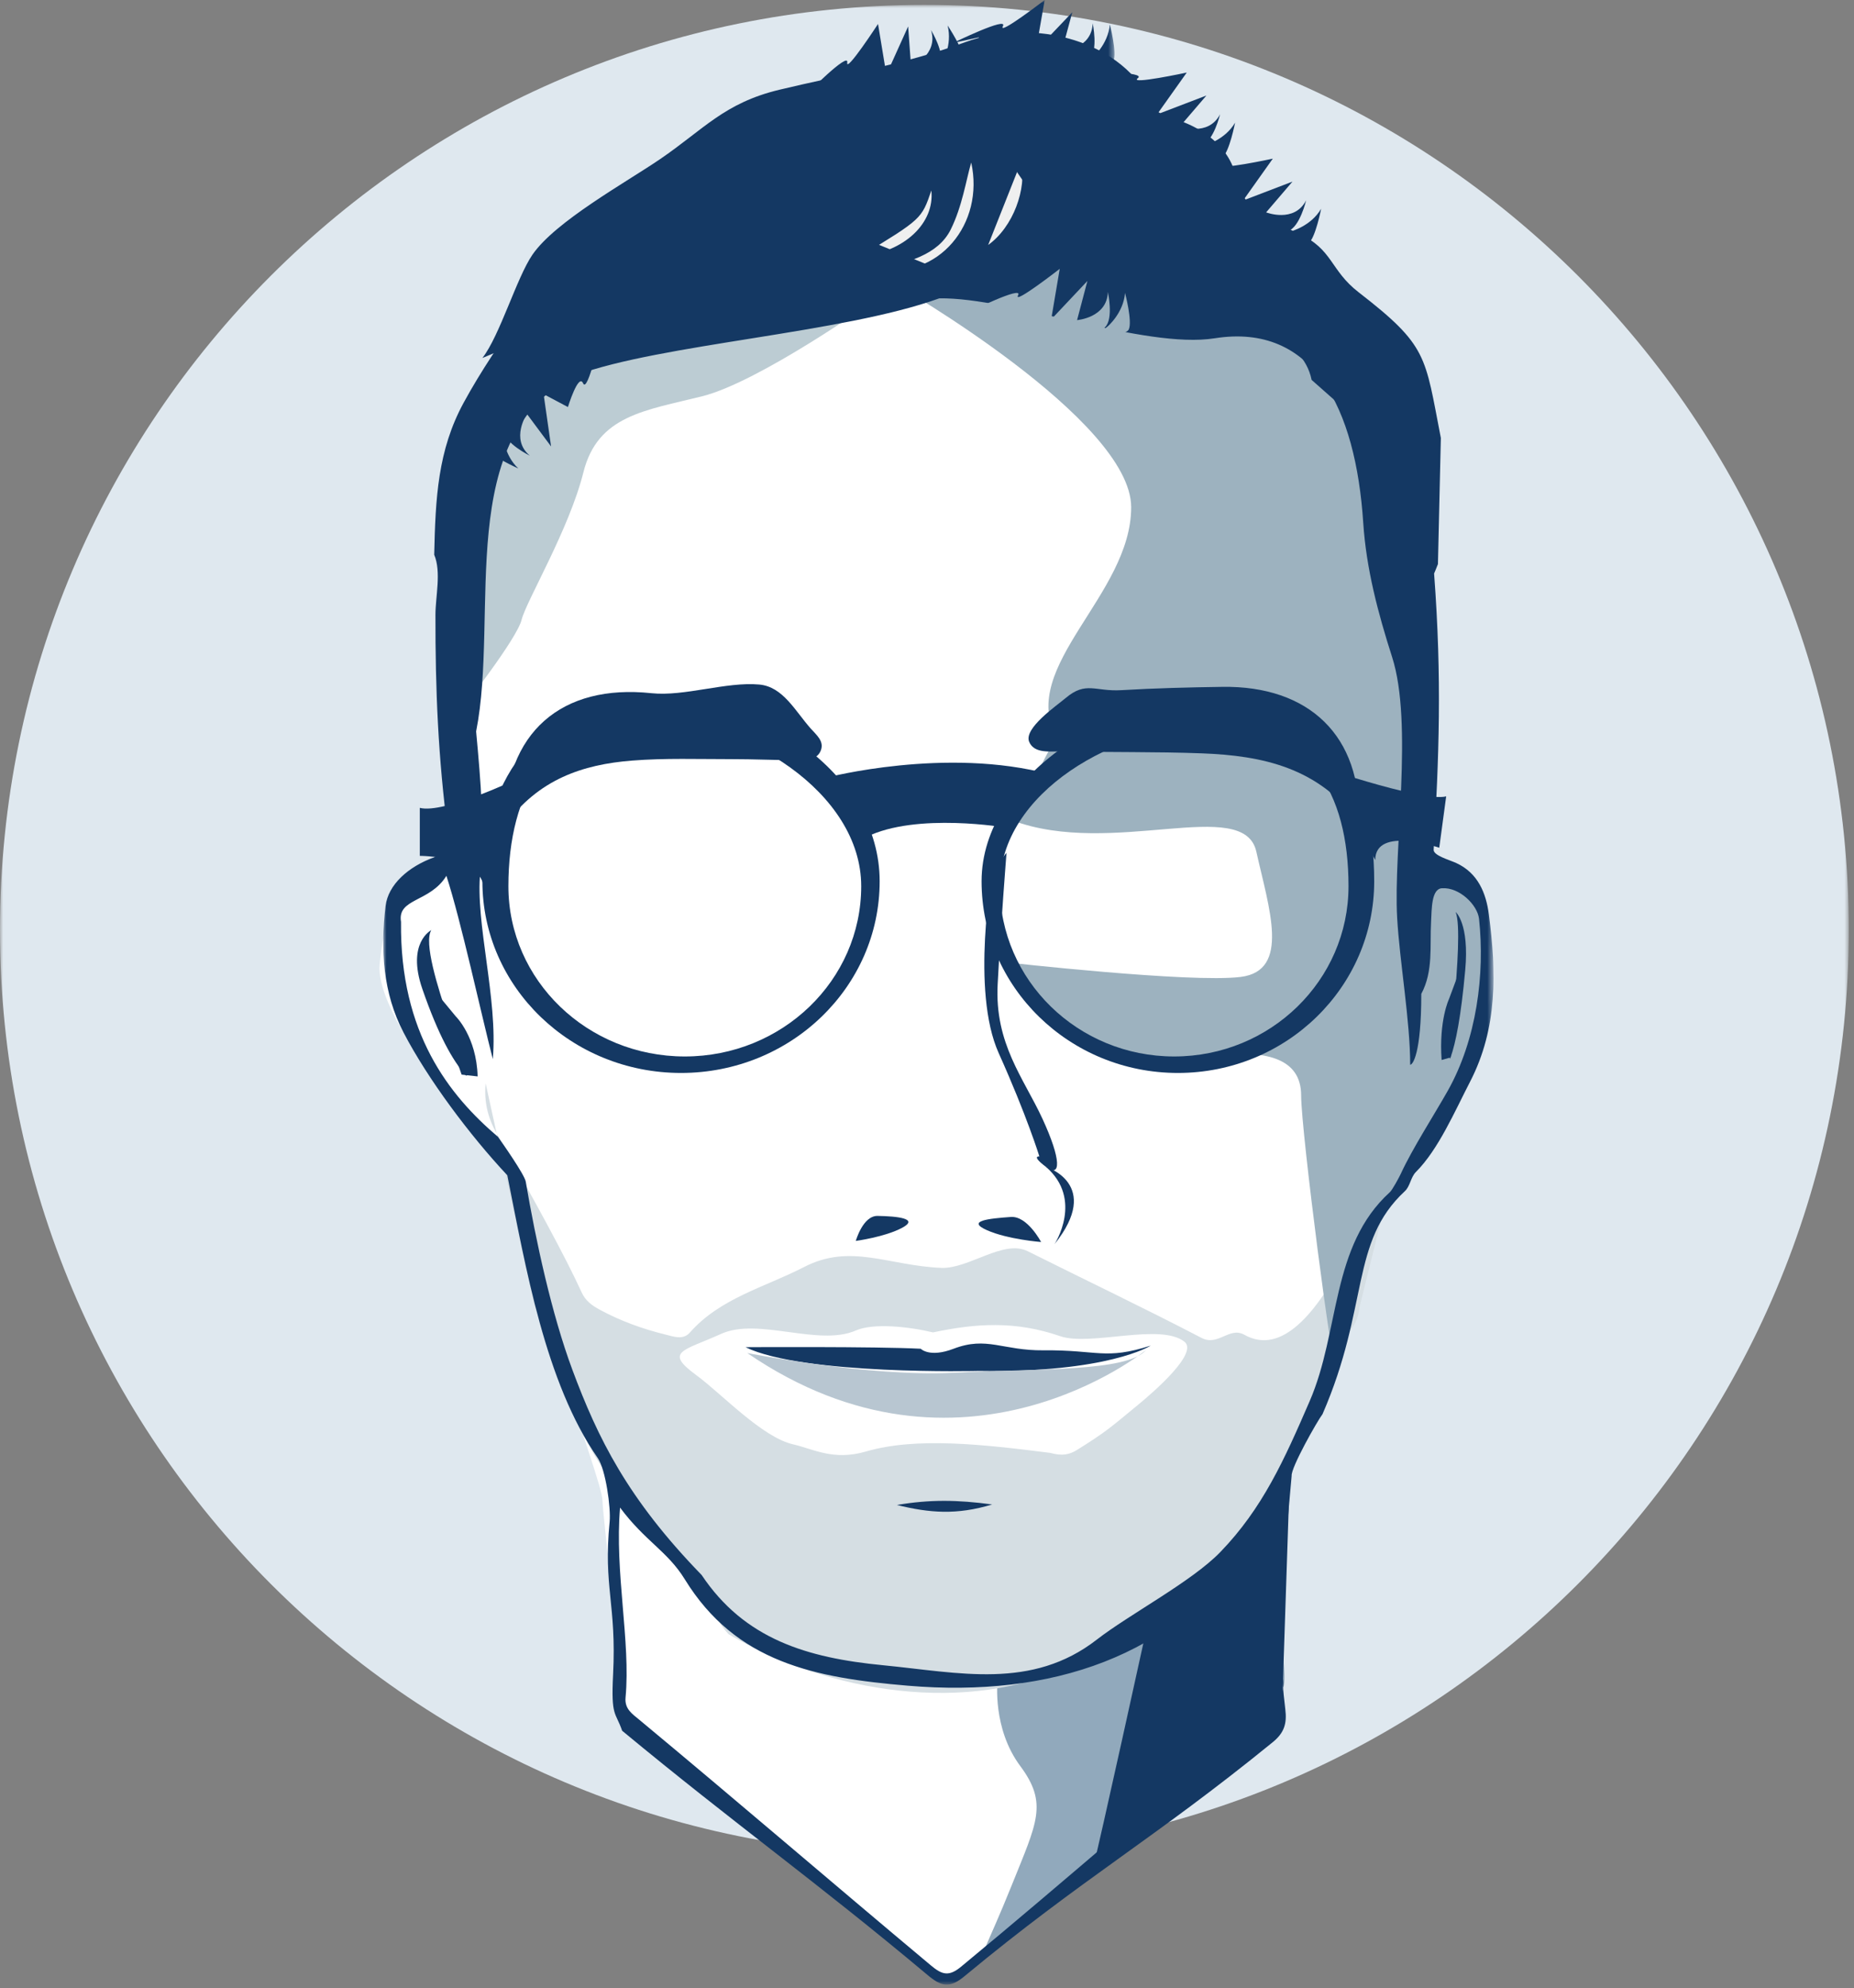 <?xml version="1.0" encoding="UTF-8"?>
<svg width="293px" height="314px" viewBox="0 0 293 314" version="1.1" xmlns="http://www.w3.org/2000/svg" xmlns:xlink="http://www.w3.org/1999/xlink">
    <rect x="0" y="0" width="293" height="314" fill="#808080" stroke="none"/>
    <title>Group 73</title>
    <defs>
        <polygon id="path-1" points="0 0 292.173 0 292.173 292.172 0 292.172"></polygon>
        <polygon id="path-3" points="-1.42108547e-14 0 175.464 0 175.464 293.086 -1.42108547e-14 293.086"></polygon>
        <polygon id="path-5" points="-2.84217094e-14 0 25.506 0 25.506 11.552 -2.84217094e-14 11.552"></polygon>
    </defs>
    <g id="Webdesign" stroke="none" stroke-width="1" fill="none" fill-rule="evenodd">
        <g id="Group-73">
            <g id="Group-3" transform="translate(0, 0.775)">
                <mask id="mask-2" fill="white">
                    <use xlink:href="#path-1"></use>
                </mask>
                <g id="Clip-2"></g>
                <path d="M292.173,146.086 C292.173,226.767 226.768,292.172 146.087,292.172 C65.405,292.172 -0,226.767 -0,146.086 C-0,65.405 65.405,0 146.087,0 C226.768,0 292.173,65.405 292.173,146.086" id="Fill-1" fill="#DFE8EF" mask="url(#mask-2)"></path>
            </g>
            <path d="M166.304,34.905 C169.565,34.905 202.173,34.905 208.043,44.035 C213.913,53.166 217.826,55.122 219.13,65.557 C220.434,75.992 219.782,107.296 220.434,110.557 C221.086,113.818 223.043,139.252 223.043,139.252 C223.043,139.252 227.608,132.731 231.521,140.557 C235.434,148.383 238.695,153.6 232.826,164.035 C226.956,174.47 217.826,189.47 217.173,191.426 C216.521,193.383 202.173,229.252 200.869,231.209 C199.565,233.165 181.956,267.73 181.956,267.73 L178.695,289.252 L149.348,312.73 L99.13,272.948 C99.13,272.948 95.217,239.035 95.217,237.078 C95.217,235.122 91.956,226.643 88.043,213.6 C84.13,200.557 84.13,184.904 76.956,179.035 C69.783,173.165 59.348,158.818 60,152.296 C60.652,145.774 61.957,141.861 65.87,138.6 C69.783,135.339 71.087,128.166 71.087,125.557 C71.087,122.948 72.391,74.687 77.609,64.253 C82.826,53.818 86.087,44.035 99.782,42.079 C113.478,40.122 166.304,34.905 166.304,34.905" id="Fill-4" fill="#FFFFFF"></path>
            <g id="Group-72" transform="translate(60.565, 0)">
                <path d="M77.455,47.559 C77.455,47.559 59.426,60.33 50.412,62.584 C41.397,64.838 33.885,65.588 31.632,74.603 C29.378,83.618 22.617,94.885 21.866,97.889 C21.115,100.894 12.852,111.412 12.852,111.412 C12.852,111.412 16.608,55.072 25.622,51.316 C34.637,47.559 77.455,47.559 77.455,47.559" id="Fill-6" fill="#BCCCD3"></path>
                <path d="M141.682,234.796 C141.682,234.796 142.145,254.682 142.145,259.133 C142.145,263.583 143.028,265.562 141.704,268.034 C140.38,270.507 126.26,282.87 123.613,285.837 C120.965,288.804 97.165,307.988 95.4,308.977 C93.635,309.966 95.373,307.596 99.345,297.706 C103.316,287.815 105.081,284.848 100.668,278.914 C96.256,272.979 97.08,265.595 97.08,265.595 C97.08,265.595 123.266,261.728 141.682,234.796" id="Fill-8" fill="#91A9BC"></path>
                <path d="M86.882,210.435 C83.059,209.526 77.469,208.914 74.684,210.135 C68.816,212.709 59.256,208.025 53.419,210.66 C47.379,213.387 44.352,213.437 49.463,217.179 C53.468,220.112 59.854,226.996 64.793,228.12 C67.943,228.837 71.14,230.751 76.285,229.247 C84.245,226.921 94.794,228.12 105.409,229.464 C107.322,229.994 108.469,229.733 109.671,228.982 C114.353,226.057 114.961,225.426 119.238,221.913 C121.802,219.807 128.893,213.671 126.609,211.896 C122.757,208.902 111.733,212.67 106.993,211.034 C99.869,208.577 93.686,209.001 86.882,210.435 M16.185,171.108 C15.915,173.97 16.506,176.498 17.919,179.002 C24.061,189.887 28.675,198.26 31.371,204.145 C31.971,205.455 33.013,206.201 34.217,206.852 C37.486,208.621 40.974,209.889 44.593,210.774 C45.84,211.078 47.374,211.698 48.455,210.468 C53.256,205.008 60.319,203.306 66.517,200.105 C73.86,196.312 79.866,199.911 88.201,200.244 C92.549,200.417 98.026,195.695 101.861,197.615 C111.006,202.193 120.256,206.581 129.318,211.304 C131.965,212.684 133.696,209.468 136.094,210.813 C147.918,217.448 158.236,183.614 162.38,173.866 L154.302,206.388 C153.817,210.782 151.294,210.116 150.885,214.514 C150.579,217.793 145.271,228.991 143.185,231.416 C138.585,236.762 140.273,241.053 135.533,246.284 L131.79,250.916 C124.339,257.555 117.471,258.741 108.971,262.891 C92.437,270.962 70.395,267.398 54.573,258.095 C50.224,253.388 53.995,251.559 45.153,245.125 L39.707,237.801 C30.727,229.306 29.003,219.209 23.912,206.239" id="Fill-10" fill="#D5DEE3"></path>
                <path d="M99.41,129.567 C115.235,135.501 136.005,125.611 137.983,134.512 C139.961,143.414 143.423,153.304 135.51,154.293 C127.598,155.282 98.301,151.976 98.301,151.976 C98.301,151.976 109.005,165.498 118.697,168.14 C122.419,169.155 145.063,161.141 145.063,173.01 C145.063,178.777 150.196,218.107 150.509,215.452 C153.403,190.891 170.942,174.349 172.6,163.195 C178.04,126.6 163.908,146.341 164.782,134.511 C165.656,122.68 157.764,65.773 157.764,58.85 C157.764,51.926 81.113,45.003 81.113,45.003 C81.113,45.003 118.202,66.268 118.202,80.114 C118.202,93.961 100.399,105.17 106.333,116.38" id="Fill-12" fill="#9DB2BF"></path>
                <g id="Group-16" transform="translate(0, 20.361)">
                    <mask id="mask-4" fill="white">
                        <use xlink:href="#path-3"></use>
                    </mask>
                    <g id="Clip-15"></g>
                    <path d="M37.429,217.745 C36.54,227.844 39.126,238.94 38.295,247.74 C38.125,249.544 39.351,250.325 40.458,251.244 C56.941,264.938 70.125,276.31 86.56,290.06 C88.298,291.514 89.371,291.867 91.325,290.252 C108.748,275.852 122.606,263.516 140.116,249.217 C141.554,248.042 142.494,246.882 142.199,244.814 C140.716,234.406 143.324,223.98 141.87,213.121 C138.849,217.549 139.686,219.758 136.841,223.905 C124.932,241.263 105.574,247.79 82.925,245.874 C68.192,244.628 55.759,242.225 47.649,229.057 C44.923,224.63 41.383,223.06 37.429,217.745 M164.051,136.611 C164.051,146.101 162.681,147.832 162.296,147.799 C162.296,140.902 160.625,131.47 160.236,124.594 C159.623,113.747 162.805,93.915 159.444,83.43 C157.207,76.453 155.353,69.472 154.877,62.219 C153.689,44.103 147.006,30.599 131.389,33.068 C120.331,34.816 99.105,26.559 87.87,26.761 C72.535,32.294 43.942,33.947 30.505,38.889 C10.989,48.427 18.387,76.481 14.681,95.163 C15.422,103.168 16.043,110.536 15.34,117.317 C14.502,125.388 18.142,137.288 17.318,146.91 C15.512,139.929 12.267,124.952 9.983,117.964 C7.379,122.196 2.182,121.466 2.812,125.241 C2.613,142.819 10.428,152.641 18.142,159.199 C18.79,160.112 22.333,165.148 22.523,166.264 C24.107,175.569 26.624,187.211 29.888,195.97 C33.905,206.753 38.582,216.319 50.32,228.39 C57.103,238.527 66.982,241.478 78.969,242.64 C91.006,243.808 102.49,246.577 112.774,238.593 C117.903,234.611 127.779,229.432 132.292,224.764 C138.976,217.851 142.39,210.213 146.41,200.934 C151.234,189.797 149.706,176.449 159.082,167.931 C159.483,167.567 160.569,165.55 160.813,165.021 C162.636,161.054 166.089,155.716 168.231,151.922 C172.794,143.84 174.128,133.494 173.176,124.756 C172.939,122.577 170.084,119.725 167.295,119.927 C165.634,120.048 165.706,123.234 165.596,125.222 C165.382,129.062 165.971,133.023 164.051,136.611 M166.682,68.73 C166.325,69.608 166.218,69.921 166.075,70.217 C167.34,87.072 166.834,99.108 166.005,113.84 C165.954,114.763 168.49,115.443 169.578,115.944 C173.018,117.527 174.295,120.701 174.734,124.085 C175.9,133.089 176.149,142.002 171.764,150.474 C169.357,155.124 166.753,161.194 163.198,164.741 C162.378,165.56 162.285,166.999 161.467,167.756 C152.75,175.829 155.863,185.907 148.443,202.979 C147.602,204.082 143.419,211.465 143.56,212.745 C142.245,227.769 141.028,237.2 142.56,249.587 C142.846,251.893 142.368,253.337 140.555,254.812 C121.76,270.107 110.515,276.297 91.862,291.757 C89.483,293.729 88.178,293.372 86.033,291.573 C68.364,276.765 55.521,267.69 37.758,252.989 C36.702,249.929 35.983,250.847 36.326,244.108 C36.889,233.027 34.755,230.255 35.78,220.001 C36.002,217.783 35.138,211.691 33.913,209.934 C25.597,197.996 22.491,179.657 19.607,165.258 C13.624,158.875 7.067,150.093 3.221,142.738 C-0.056,136.472 -0.456,129.608 0.367,122.747 C0.779,119.318 4.007,116.505 8.004,115.053 C9.539,114.496 10.386,112.366 10.23,111.172 C8.677,99.328 8.227,88.631 8.252,76.729 C8.258,73.827 9.202,69.964 8.056,67.254 C8.252,58.294 8.624,50.752 12.702,43.255 C18.268,33.024 25.776,24.282 31.715,14.25 C32.743,12.514 36.162,19.839 37.692,18.514 C62.916,-3.342 77.203,-2.413 111.403,3.96 C123.945,6.298 128.954,1.175 135.974,10.752 C137.461,12.781 142.384,15.505 144.741,16.574 C150.083,18.995 149.622,22.298 154.137,25.791 C165.114,34.285 164.607,35.799 167.142,48.81" id="Fill-14" fill="#143863" mask="url(#mask-4)"></path>
                </g>
                <polygon id="Fill-17" fill="#EFEFEF" points="68.362 15.37 93.455 17.46 107.396 37.675 101.82 42.553 87.879 42.553 69.059 34.886"></polygon>
                <path d="M86.622,30.082 C85.083,34.592 85.083,34.592 75.331,40.514 C82.376,39.84 87.17,35.221 86.622,30.082 M100.812,25.544 C99.315,29.32 97.444,34.039 95.6,38.691 C99.57,35.847 101.734,29.799 100.812,25.544 M92.921,25.669 C92.105,28.474 91.504,32.589 89.683,36.251 C87.683,40.272 82.837,41.532 77.714,42.553 C87.889,44.301 95.048,35.245 92.921,25.669 M15.67,56.542 C18.418,53.025 21.09,43.847 23.583,40.222 C27.201,34.962 38.329,28.829 43.747,25.137 C50.638,20.439 53.899,16.264 62.594,14.177 C72.41,11.82 82.429,10.178 91.93,6.676 C102.609,2.74 117.178,6.268 121.65,16.831 C121.995,17.646 123.489,18.299 124.608,18.636 C131.618,20.75 135.499,25.369 135.099,31.628 C134.998,33.206 135.531,33.876 137.221,34.41 C141.068,35.63 142.589,38.033 142.473,41.545 C142.434,42.736 142.803,44.108 143.518,45.114 C147.766,51.1 151.176,57.474 151.752,64.45 L146.72,60.004 C145.248,52.876 136.33,51.273 128.25,48.952 C127.059,48.609 125.706,48.617 124.426,48.593 C118.387,48.483 112.276,48.867 106.339,48.154 C103.26,47.785 100.489,45.51 97.751,44.178 C93.217,45.443 88.377,47.038 83.386,48.112 C78.968,49.063 74.518,48.819 70.446,46.568 C69.727,46.169 68.519,46.289 67.561,46.377 C58.315,47.211 49.08,48.133 39.828,48.913 C38.195,49.05 36.495,48.678 34.836,48.48" id="Fill-19" fill="#143863"></path>
                <path d="M19.78,139.969 C19.78,125.12 26.163,113.605 41.56,113.605 C56.957,113.605 75.538,125.12 75.538,139.969 C75.538,154.818 63.056,166.855 47.659,166.855 C32.262,166.855 19.78,154.818 19.78,139.969 M15.67,139.186 C15.67,155.905 29.725,169.459 47.062,169.459 C64.399,169.459 78.453,155.905 78.453,139.186 C78.453,122.467 59.906,109.951 42.569,109.951 C25.232,109.951 15.67,122.467 15.67,139.186" id="Fill-21" fill="#143863"></path>
                <path d="M21.275,122.974 C21.275,122.974 9.574,128.578 5.78,127.59 L5.78,135.172 C5.78,135.172 15.921,135.172 15.921,140.612 C15.921,140.612 18.745,122.478 21.275,122.974" id="Fill-23" fill="#143863"></path>
                <g id="Group-27" transform="translate(90.055, 0)">
                    <mask id="mask-6" fill="white">
                        <use xlink:href="#path-5"></use>
                    </mask>
                    <g id="Clip-26"></g>
                    <path d="M-2.84217094e-14,6.786 C-2.84217094e-14,6.786 8.745,2.521 7.875,4.132 C7.004,5.743 14.478,-0.001 14.478,-0.001 L13.078,7.984 L18.84,1.94 L17.17,8.113 C17.17,8.113 21.933,7.772 22.062,3.68 C22.062,3.68 22.979,7.956 21.571,9.277 C20.164,10.598 21.985,9.153 21.985,9.153 C21.985,9.153 24.509,7.048 24.774,3.862 C24.774,3.862 25.942,8.377 25.328,9.641 C24.715,10.905 16.666,11.552 16.666,11.552 L5.542,7.937 L4.036,5.909 L-2.84217094e-14,6.786 Z" id="Fill-25" fill="#143863" mask="url(#mask-6)"></path>
                </g>
                <path d="M110.997,11.364 C110.997,11.364 120.726,11.271 119.248,12.352 C117.77,13.433 126.986,11.458 126.986,11.458 L122.291,18.066 L130.092,15.085 L125.931,19.941 C125.931,19.941 130.377,21.68 132.253,18.041 C132.253,18.041 131.243,22.295 129.404,22.883 C127.566,23.471 129.831,22.949 129.831,22.949 C129.831,22.949 133.015,22.134 134.623,19.37 C134.623,19.37 133.737,23.949 132.64,24.827 C131.543,25.705 123.997,22.829 123.997,22.829 L115.507,14.785 L115.018,12.307 L110.997,11.364 Z" id="Fill-28" fill="#143863"></path>
                <path d="M66.778,14.98 C66.778,14.98 73.619,8.062 73.331,9.87 C73.043,11.679 78.195,3.785 78.195,3.785 L79.516,11.783 L82.954,4.173 L83.42,10.551 C83.42,10.551 87.802,8.654 86.57,4.749 C86.57,4.749 88.849,8.481 87.958,10.193 C87.067,11.905 88.308,9.94 88.308,9.94 C88.308,9.94 89.994,7.118 89.189,4.023 C89.189,4.023 91.785,7.898 91.625,9.294 C91.464,10.69 84.082,13.963 84.082,13.963 L72.389,14.232 L70.297,12.817 L66.778,14.98 Z" id="Fill-30" fill="#143863"></path>
                <path d="M124.597,24.963 C124.597,24.963 134.326,24.87 132.848,25.951 C131.37,27.032 140.586,25.058 140.586,25.058 L135.891,31.666 L143.692,28.684 L139.531,33.541 C139.531,33.541 143.977,35.279 145.853,31.64 C145.853,31.64 144.843,35.895 143.004,36.483 C141.166,37.071 143.431,36.548 143.431,36.548 C143.431,36.548 146.615,35.733 148.223,32.969 C148.223,32.969 147.337,37.548 146.24,38.426 C145.143,39.304 137.597,36.428 137.597,36.428 L129.107,28.384 L128.618,25.907 L124.597,24.963 Z" id="Fill-32" fill="#143863"></path>
                <path d="M19.164,130.445 C19.123,115.604 28.265,107.979 42.387,109.481 C47.578,110.033 54.243,107.633 59.446,108.116 C63.176,108.463 65.091,112.279 67.553,115.058 C68.446,116.066 69.728,117.06 69.151,118.528 C68.563,120.024 66.92,120.065 65.504,120.064 C62.011,120.061 58.519,119.893 55.027,119.897 C49.788,119.903 44.524,119.711 39.316,120.125 C31.557,120.741 24.491,123.043 19.164,130.445" id="Fill-34" fill="#143863"></path>
                <path d="M74.683,195.987 C74.683,195.987 75.799,191.999 78.121,192.038 C81.244,192.09 84.736,192.457 82.007,193.915 C79.278,195.373 74.683,195.987 74.683,195.987" id="Fill-36" fill="#143863"></path>
                <path d="M103.965,196.16 C103.965,196.16 101.797,192.018 99.189,192.204 C95.68,192.455 92.103,192.821 95.4,194.288 C98.697,195.755 103.965,196.16 103.965,196.16" id="Fill-38" fill="#143863"></path>
                <path d="M106.093,196.493 C106.093,196.493 110.701,189.445 104.738,184.295 C104.738,184.295 113.683,187.005 106.093,196.493" id="Fill-40" fill="#143863"></path>
                <path d="M96.231,237.61 C90.625,239.311 86.314,238.954 81.184,237.693 C86.373,236.809 90.745,236.867 96.231,237.61" id="Fill-42" fill="#143863"></path>
                <path d="M57.251,212.771 C57.251,212.771 78.021,212.647 84.944,213.018 C84.944,213.018 86.328,214.476 90.137,213.018 C95.412,210.999 97.878,213.327 104.355,213.266 C113.009,213.183 114.039,214.832 121.292,212.524 C121.292,212.524 114.575,216.851 94.134,216.521 C94.134,216.521 66.4,217.222 57.251,212.771" id="Fill-44" fill="#143863"></path>
                <path d="M124.995,166.855 C109.778,166.855 97.442,154.818 97.442,139.969 C97.442,125.121 115.897,114.65 131.114,114.65 C146.332,114.65 152.548,125.121 152.548,139.969 C152.548,154.818 140.212,166.855 124.995,166.855 M133.108,110.473 C116.03,109.013 94.56,122.467 94.56,139.186 C94.56,155.906 108.451,169.459 125.585,169.459 C142.72,169.459 156.61,155.906 156.61,139.186 C156.61,122.467 149.391,111.866 133.108,110.473" id="Fill-46" fill="#143863"></path>
                <path d="M70.068,122.809 C70.068,122.809 89.001,117.864 105.427,122.314 C105.427,122.314 98.503,126.765 98.503,130.721 C98.503,130.721 84.28,128.249 76.332,132.205 L70.068,122.809 Z" id="Fill-48" fill="#143863"></path>
                <path d="M154.174,129.925 C147.849,121.223 138.943,119.342 129.392,118.982 C122.077,118.706 114.747,118.839 107.427,118.67 C105.523,118.627 102.891,119.117 102.079,117.153 C101.201,115.028 106.344,111.514 107.858,110.239 C111.07,107.534 112.485,109.252 116.648,109.004 C121.956,108.687 127.285,108.559 132.609,108.48 C146.277,108.275 154.714,116.215 154.174,129.925" id="Fill-50" fill="#143863"></path>
                <path d="M96.278,137.645 C96.278,137.645 92.816,156.437 97.267,166.327 C101.718,176.218 103.696,182.647 103.696,182.647 C103.696,182.647 102.319,182.482 104.738,184.295 C107.158,186.109 107.158,183.141 104.19,176.713 C101.223,170.284 96.608,164.844 97.102,155.448 C97.597,146.052 98.503,134.678 98.503,134.678 L96.278,137.645 Z" id="Fill-52" fill="#143863"></path>
                <path d="M145.73,120.336 C145.73,120.336 164.132,126.765 167.984,125.776 L166.89,133.889 C166.89,133.889 156.774,130.391 156.774,135.831 C156.774,135.831 148.298,119.841 145.73,120.336" id="Fill-54" fill="#143863"></path>
                <path d="M92.474,49.329 C92.474,49.329 101.194,45.014 100.333,46.63 C99.472,48.246 106.912,42.459 106.912,42.459 L105.559,50.451 L111.286,44.374 L109.652,50.557 C109.652,50.557 114.412,50.189 114.518,46.096 C114.518,46.096 115.459,50.366 114.059,51.695 C112.66,53.024 114.472,51.569 114.472,51.569 C114.472,51.569 116.984,49.45 117.231,46.261 C117.231,46.261 118.425,50.77 117.819,52.038 C117.212,53.305 109.167,53.998 109.167,53.998 L98.023,50.447 L96.505,48.429 L92.474,49.329 Z" id="Fill-56" fill="#9DB2BF"></path>
                <path d="M34.375,52.713 C34.375,52.713 32.315,62.222 31.588,60.541 C30.861,58.861 29.187,64.289 29.187,64.289 L25.343,62.247 L26.526,70.513 L22.709,65.382 C22.709,65.382 20.03,69.334 23.165,71.968 C23.165,71.968 19.239,70.042 19.072,68.119 C18.905,66.196 18.913,68.521 18.913,68.521 C18.913,68.521 19.005,71.806 21.345,73.986 C21.345,73.986 17.075,72.11 16.461,70.845 C15.848,69.581 20.32,62.857 20.32,62.857 L30.042,56.355 L32.567,56.427 L34.375,52.713 Z" id="Fill-58" fill="#143863"></path>
                <path d="M143.372,229.913 C143.372,229.913 133.679,247.867 120.736,256.768 C120.736,256.768 113.029,291.925 112.194,294.892 C111.359,297.859 122.077,287.699 126.252,283.248 C130.427,278.797 142.057,269.539 142.057,269.539 L143.372,229.913 Z" id="Fill-60" fill="#143863"></path>
                <path d="M57.533,213.694 C57.533,213.694 76.765,217.507 90.137,216.809 C103.508,216.112 117.514,216.705 120.55,213.224 C120.55,213.224 91.497,236.961 57.533,213.694" id="Fill-62" fill="#B8C6D1"></path>
                <path d="M7.593,146.906 C7.593,146.906 3.649,148.878 6.185,156.202 C8.72,163.526 10.973,167.47 12.945,169.724 C13.877,170.788 12.231,166.572 10.472,161.441 C8.508,155.71 6.404,148.838 7.593,146.906" id="Fill-64" fill="#143863"></path>
                <path d="M11.461,160.521 C11.461,160.521 14.749,163.714 14.917,170.005 L12.388,169.723 L7.499,155.732 L11.461,160.521 Z" id="Fill-66" fill="#143863"></path>
                <path d="M169.479,144.037 C169.479,144.037 171.667,145.829 170.993,153.238 C170.318,160.646 169.499,164.674 168.681,167.006 C168.294,168.108 168.778,163.835 169.242,158.645 C169.76,152.849 170.253,145.91 169.479,144.037" id="Fill-68" fill="#143863"></path>
                <path d="M168.426,157.793 C168.426,157.793 166.822,161.134 167.262,167.411 L168.681,167.007 L170.279,152.828 L168.426,157.793 Z" id="Fill-70" fill="#143863"></path>
            </g>
        </g>
    </g>
</svg>
